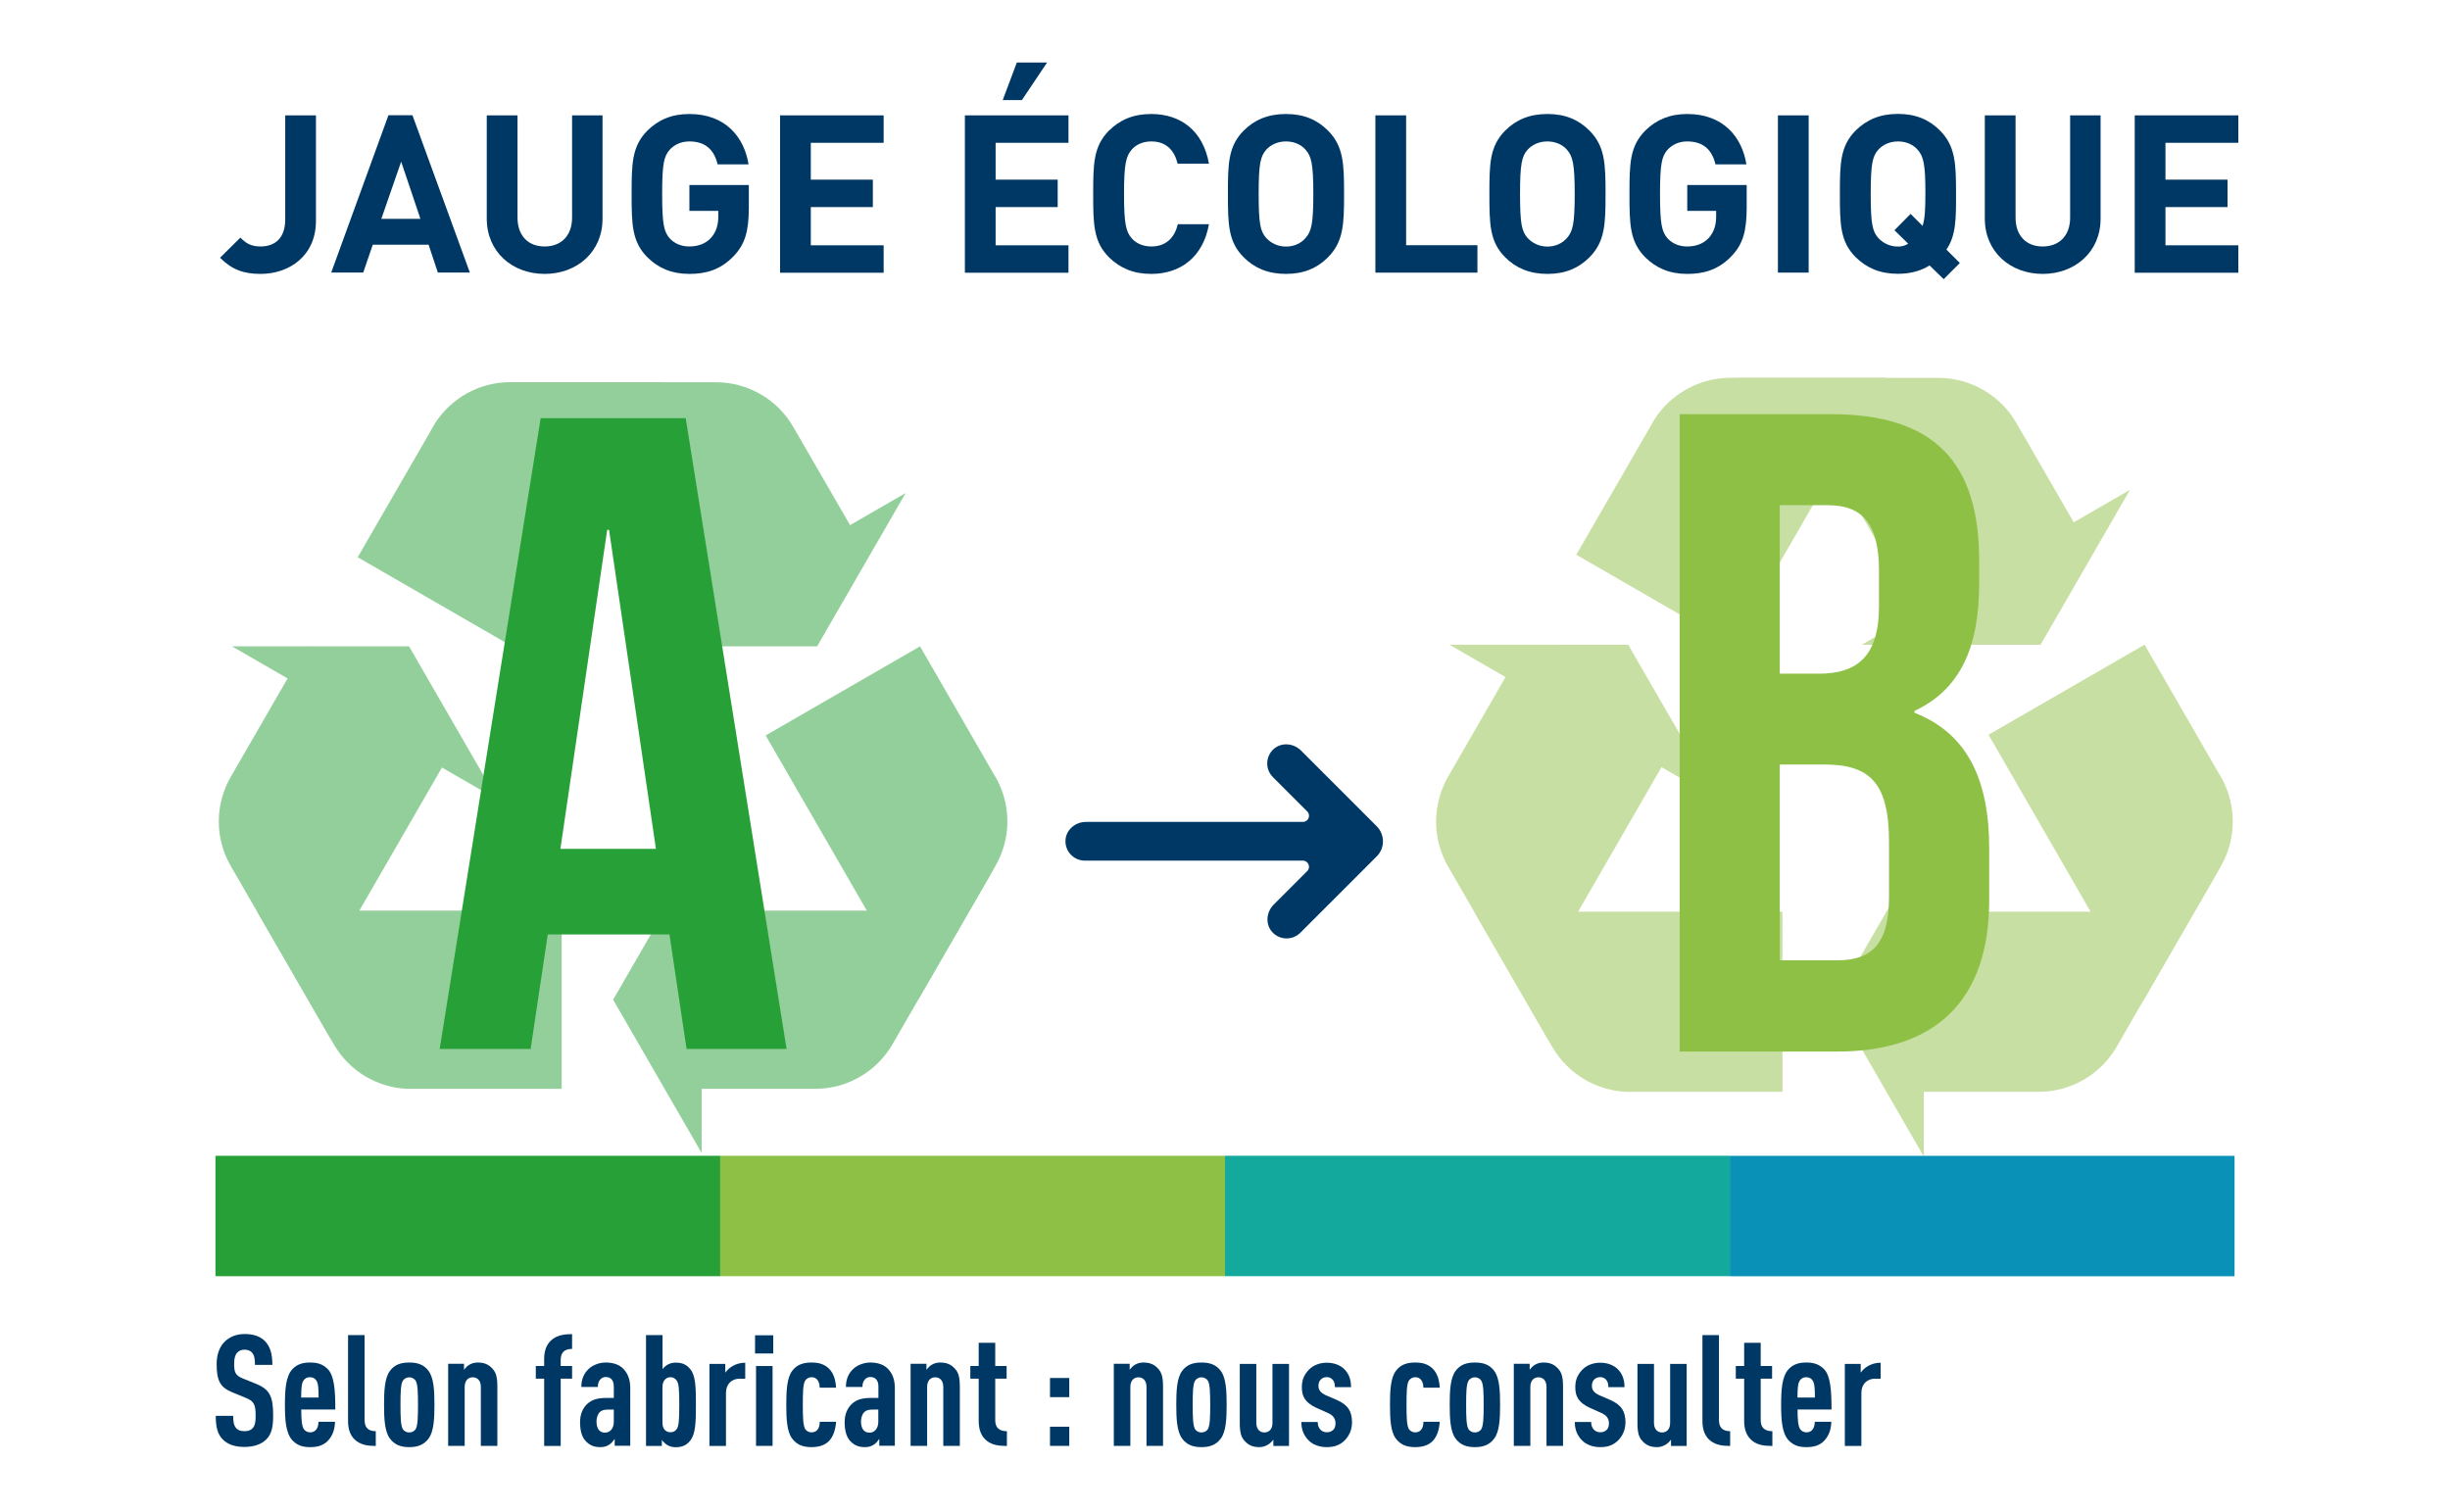 <?xml version="1.0" encoding="utf-8"?>
<!-- Generator: Adobe Illustrator 27.2.0, SVG Export Plug-In . SVG Version: 6.00 Build 0)  -->
<svg version="1.1" id="Calque_1" xmlns="http://www.w3.org/2000/svg" xmlns:xlink="http://www.w3.org/1999/xlink" x="0px" y="0px"
	 viewBox="0 0 251.86 155.42" style="enable-background:new 0 0 251.86 155.42;" xml:space="preserve">
<style type="text/css">
	.st0{opacity:0.5;}
	.st1{fill:#13A99D;}
	.st2{fill:#8FC046;}
	.st3{fill:#28A038;}
	.st4{fill:#003865;}
	.st5{fill:#0991B7;}
	.st6{fill:none;stroke:#003865;stroke-width:2;stroke-miterlimit:10;}
	.st7{fill:#FFFFFF;}
	.st8{opacity:0.2;}
	.st9{fill:#009FE3;}
	.st10{clip-path:url(#SVGID_00000121270331921510685840000003443184167480637312_);fill:#ABCE98;}
	.st11{clip-path:url(#SVGID_00000121270331921510685840000003443184167480637312_);fill:#CCE0A8;}
	.st12{clip-path:url(#SVGID_00000121270331921510685840000003443184167480637312_);fill:#AAD4CE;}
	.st13{clip-path:url(#SVGID_00000121270331921510685840000003443184167480637312_);fill:#A4C5DB;}
	.st14{clip-path:url(#SVGID_00000121270331921510685840000003443184167480637312_);fill:#8FC046;}
	.st15{clip-path:url(#SVGID_00000121270331921510685840000003443184167480637312_);fill:#13A99D;}
	.st16{clip-path:url(#SVGID_00000121270331921510685840000003443184167480637312_);fill:#0991B7;}
	.st17{clip-path:url(#SVGID_00000121270331921510685840000003443184167480637312_);fill:#28A038;}
	.st18{clip-path:url(#SVGID_00000108293054561593904670000005547106173037957027_);fill:#003865;}
	.st19{clip-path:url(#SVGID_00000108293054561593904670000005547106173037957027_);fill:#FFFFFF;}
	.st20{clip-path:url(#SVGID_00000043451209242947067880000017322261830932865925_);fill:#C2CBDE;}
	.st21{clip-path:url(#SVGID_00000031928007249460789150000013264735687829358261_);fill:#C2CBDE;}
	.st22{clip-path:url(#SVGID_00000065053392898463500780000000792537210277319581_);fill:#C2CBDE;}
	.st23{clip-path:url(#SVGID_00000091013909467973118530000017938214786665519019_);fill:#C2CBDE;}
	.st24{clip-path:url(#SVGID_00000009552993469600591620000014640205240936239757_);fill:#C2CBDE;}
	.st25{clip-path:url(#SVGID_00000052799701343581173480000008426184065029134264_);fill:#C2CBDE;}
	.st26{clip-path:url(#SVGID_00000019644756031161003850000017576829582813449621_);fill:#C2CBDE;}
	.st27{clip-path:url(#SVGID_00000019644756031161003850000017576829582813449621_);}
	.st28{clip-path:url(#SVGID_00000076562822754535429200000015757722208477296060_);fill:#C2CBDE;}
	.st29{clip-path:url(#SVGID_00000076562822754535429200000015757722208477296060_);}
	.st30{clip-path:url(#SVGID_00000114046449050112751050000003734142882279214235_);fill:#C2CBDE;}
	.st31{clip-path:url(#SVGID_00000050662941885075409950000012765769465575708036_);fill:#C2CBDE;}
	.st32{clip-path:url(#SVGID_00000050662941885075409950000012765769465575708036_);}
	.st33{clip-path:url(#SVGID_00000040552427605538415690000012911951580052124853_);fill:#C2CBDE;}
	.st34{clip-path:url(#SVGID_00000164492199271800544670000006105967809674906518_);fill:#C2CBDE;}
	.st35{clip-path:url(#SVGID_00000164492199271800544670000006105967809674906518_);}
	.st36{clip-path:url(#SVGID_00000050647424108559001740000000196328618727490720_);fill:#C2CBDE;}
	.st37{clip-path:url(#SVGID_00000127766050882247843270000002755371422492234910_);fill:#C2CBDE;}
	.st38{clip-path:url(#SVGID_00000178921677867995667640000013246516737727434935_);fill:#C2CBDE;}
	.st39{clip-path:url(#SVGID_00000110433824760271164140000014674650236333211325_);fill:#C2CBDE;}
	.st40{clip-path:url(#SVGID_00000110433824760271164140000014674650236333211325_);}
	.st41{clip-path:url(#SVGID_00000175281592638840155660000001379975254998364093_);fill:#C2CBDE;}
	.st42{clip-path:url(#SVGID_00000175281592638840155660000001379975254998364093_);}
	.st43{clip-path:url(#SVGID_00000000182135433267161520000007322076588104493243_);fill:#C2CBDE;}
	.st44{clip-path:url(#SVGID_00000000182135433267161520000007322076588104493243_);}
	.st45{clip-path:url(#SVGID_00000080915974826650134960000009719432084193228704_);fill:#ABCE98;}
	.st46{clip-path:url(#SVGID_00000080915974826650134960000009719432084193228704_);fill:#CCE0A8;}
	.st47{clip-path:url(#SVGID_00000080915974826650134960000009719432084193228704_);fill:#AAD4CE;}
	.st48{clip-path:url(#SVGID_00000080915974826650134960000009719432084193228704_);fill:#A4C5DB;}
	.st49{clip-path:url(#SVGID_00000080915974826650134960000009719432084193228704_);fill:#8FC046;}
	.st50{clip-path:url(#SVGID_00000080915974826650134960000009719432084193228704_);fill:#13A99D;}
	.st51{clip-path:url(#SVGID_00000080915974826650134960000009719432084193228704_);fill:#0991B7;}
	.st52{clip-path:url(#SVGID_00000080915974826650134960000009719432084193228704_);fill:#28A038;}
	.st53{clip-path:url(#SVGID_00000078038537975331876190000007419593040620568450_);fill:#003865;}
	.st54{clip-path:url(#SVGID_00000078038537975331876190000007419593040620568450_);fill:#FFFFFF;}
	.st55{clip-path:url(#SVGID_00000007420723325593400350000006750232876307984008_);fill:#C2CBDE;}
	.st56{clip-path:url(#SVGID_00000030454843624347867400000018159657043350933640_);fill:#C2CBDE;}
	.st57{clip-path:url(#SVGID_00000113349447677469659570000017428848861932753538_);fill:#C2CBDE;}
	.st58{clip-path:url(#SVGID_00000183207172105329522790000003030830386653697954_);fill:#C2CBDE;}
	.st59{clip-path:url(#SVGID_00000042699801041176477290000008197380514107690887_);fill:#C2CBDE;}
	.st60{clip-path:url(#SVGID_00000119796599017533367080000006295133876277388961_);fill:#C2CBDE;}
	.st61{clip-path:url(#SVGID_00000102515756202762847580000002287573742483402648_);fill:#C2CBDE;}
	.st62{clip-path:url(#SVGID_00000102515756202762847580000002287573742483402648_);}
	.st63{clip-path:url(#SVGID_00000140704915732471836820000016996739122426183869_);fill:#C2CBDE;}
	.st64{clip-path:url(#SVGID_00000140704915732471836820000016996739122426183869_);}
	.st65{clip-path:url(#SVGID_00000043424794730218102260000008646541583297602193_);fill:#C2CBDE;}
	.st66{clip-path:url(#SVGID_00000160178711576552362690000004605376110797299335_);fill:#C2CBDE;}
	.st67{clip-path:url(#SVGID_00000160178711576552362690000004605376110797299335_);}
	.st68{clip-path:url(#SVGID_00000178920760747465103530000016231931325252352169_);fill:#C2CBDE;}
	.st69{clip-path:url(#SVGID_00000026143506222591365140000015474149778606826931_);fill:#C2CBDE;}
	.st70{clip-path:url(#SVGID_00000026143506222591365140000015474149778606826931_);}
	.st71{clip-path:url(#SVGID_00000153697151721367759600000001323132097028577450_);fill:#C2CBDE;}
	.st72{clip-path:url(#SVGID_00000020397912402618958050000017802577184818826920_);fill:#C2CBDE;}
	.st73{clip-path:url(#SVGID_00000065064228865809997350000009997826334581973680_);fill:#C2CBDE;}
	.st74{clip-path:url(#SVGID_00000110458267791726830780000018409589400400154547_);fill:#C2CBDE;}
	.st75{clip-path:url(#SVGID_00000110458267791726830780000018409589400400154547_);}
	.st76{clip-path:url(#SVGID_00000127742245305053253590000015182763215368432040_);fill:#C2CBDE;}
	.st77{clip-path:url(#SVGID_00000127742245305053253590000015182763215368432040_);}
	.st78{clip-path:url(#SVGID_00000028308215675780419590000015082658036819631505_);fill:#C2CBDE;}
	.st79{clip-path:url(#SVGID_00000028308215675780419590000015082658036819631505_);}
</style>
<g>
	<g class="st0">
		<path class="st2" d="M170.09,43.09c0,0.01-0.01,0.01-0.01,0.02l-0.44,0.76c-0.01,0.02-0.02,0.03-0.02,0.05l-7.58,13.11l16.04,9.26
			l7.36-12.75l0.92-1.6l2.22-3.84l5.34-9.26h-16.03C174.62,38.85,171.75,40.53,170.09,43.09z"/>
		<path class="st2" d="M207.28,43.48c-0.78-1.36-1.93-2.54-3.39-3.39c-1.46-0.84-3.05-1.24-4.63-1.24h-16.03h-5.35
			c3.26,0,6.13,1.68,7.78,4.22l0.5,0.87l12.91,22.35l16.03-9.26L207.28,43.48z"/>
		<polygon class="st2" points="191.38,66.29 209.77,66.29 218.96,50.36 		"/>
		<path class="st2" d="M228.51,80.23c0-0.01,0-0.01-0.01-0.02l-0.44-0.76c-0.01-0.02-0.02-0.03-0.03-0.05l-7.57-13.12l-16.04,9.26
			l7.36,12.75l0.92,1.6l2.21,3.84l5.35,9.26l8.02-13.89C229.92,86.27,229.89,82.94,228.51,80.23z"/>
		<path class="st2" d="M209.57,112.25c1.57,0,3.17-0.4,4.63-1.24c1.46-0.84,2.6-2.03,3.39-3.39l8.02-13.89l2.67-4.63
			c-1.63,2.82-4.51,4.47-7.54,4.63h-1.01l-25.81,0v18.52L209.57,112.25L209.57,112.25z"/>
		<polygon class="st2" points="197.77,87.07 188.58,102.99 197.77,118.91 		"/>
		<path class="st2" d="M183.23,93.73h-14.72h-1.84l-4.43,0l-10.69,0l8.02,13.89c1.63,2.83,4.53,4.47,7.57,4.63c0.01,0,0.01,0,0.02,0
			h0.88c0.02,0,0.04,0,0.06,0l15.14,0L183.23,93.73L183.23,93.73z"/>
		<path class="st2" d="M148.87,79.84c-0.78,1.36-1.24,2.94-1.24,4.63c0,1.69,0.46,3.27,1.24,4.63l8.02,13.89l2.67,4.63
			c-1.63-2.82-1.61-6.14-0.24-8.85l0.5-0.87l12.9-22.35l-16.04-9.26L148.87,79.84z"/>
		<polygon class="st2" points="176.58,82.21 167.38,66.29 149,66.28 		"/>
	</g>
	<g>
		<path class="st2" d="M203.46,57.65v2.34c0,6.74-2.06,10.95-6.65,13.1v0.19c5.52,2.15,7.68,7.02,7.68,13.95v5.34
			c0,10.11-5.34,15.54-15.63,15.54h-16.19V42.58h15.54C198.87,42.58,203.46,47.54,203.46,57.65z M182.96,51.94v17.32h4.02
			c3.84,0,6.18-1.68,6.18-6.93v-3.65c0-4.68-1.59-6.74-5.24-6.74H182.96z M182.96,78.61v20.12h5.9c3.46,0,5.33-1.59,5.33-6.46v-5.71
			c0-6.08-1.97-7.96-6.65-7.96H182.96z"/>
	</g>
</g>
<g>
	
		<rect x="197.58" y="99.07" transform="matrix(-1.836970e-16 1 -1 -1.836970e-16 328.781 -78.748)" class="st5" width="12.38" height="51.89"/>
	
		<rect x="145.68" y="99.07" transform="matrix(-1.836970e-16 1 -1 -1.836970e-16 276.891 -26.857)" class="st1" width="12.38" height="51.89"/>
	
		<rect x="93.79" y="99.07" transform="matrix(-1.836970e-16 1 -1 -1.836970e-16 225 25.034)" class="st2" width="12.38" height="51.89"/>
	
		<rect x="41.9" y="99.07" transform="matrix(-1.836970e-16 1 -1 -1.836970e-16 173.109 76.925)" class="st3" width="12.38" height="51.89"/>
</g>
<g>
	<path class="st4" d="M141.53,84.95l-7.79-7.79c-0.76-0.76-2.01-0.87-2.81-0.15c-0.85,0.77-0.88,2.08-0.08,2.88l3.53,3.53
		c0.4,0.4,0.12,1.08-0.45,1.08h-22.3c-1.08,0-2.04,0.81-2.1,1.88c-0.06,1.15,0.85,2.1,1.99,2.1h22.41c0.56,0,0.85,0.68,0.45,1.08
		l-3.45,3.45c-0.76,0.76-0.87,2.01-0.15,2.81c0.77,0.85,2.08,0.88,2.89,0.08l7.87-7.87C142.38,87.19,142.38,85.81,141.53,84.95z"/>
</g>
<g>
	<path class="st4" d="M27.35,148.01c-0.46,0.45-1.22,0.75-2.22,0.75c-0.99,0-1.73-0.27-2.21-0.75c-0.54-0.54-0.74-1.25-0.74-2.45
		h1.79c0,0.61,0.06,0.99,0.32,1.28c0.16,0.18,0.43,0.3,0.83,0.3c0.42,0,0.69-0.11,0.86-0.32c0.24-0.27,0.3-0.66,0.3-1.26
		c0-1.22-0.19-1.52-1.07-1.87l-1.36-0.56c-1.15-0.48-1.58-1.1-1.58-2.87c0-1.02,0.3-1.86,0.93-2.42c0.5-0.43,1.14-0.69,1.95-0.69
		c0.91,0,1.58,0.24,2.05,0.69c0.59,0.58,0.8,1.39,0.8,2.48h-1.79c0-0.51-0.03-0.91-0.27-1.22c-0.16-0.21-0.42-0.34-0.8-0.34
		c-0.37,0-0.59,0.13-0.77,0.32c-0.21,0.24-0.3,0.62-0.3,1.12c0,0.93,0.14,1.22,0.94,1.54l1.34,0.54c1.36,0.56,1.73,1.28,1.73,3.2
		C28.09,146.67,27.93,147.45,27.35,148.01z"/>
	<path class="st4" d="M30.97,144.92c0,0.96,0.05,1.68,0.26,2c0.13,0.19,0.35,0.34,0.66,0.34c0.27,0,0.5-0.11,0.64-0.32
		c0.14-0.18,0.21-0.48,0.21-0.77h1.7c-0.03,0.75-0.21,1.39-0.72,1.94c-0.45,0.48-1.04,0.67-1.83,0.67c-0.75,0-1.31-0.16-1.82-0.69
		c-0.7-0.74-0.78-2.13-0.78-3.67c0-1.52,0.08-2.93,0.78-3.67c0.51-0.53,1.12-0.67,1.81-0.67c0.7,0,1.28,0.14,1.81,0.67
		c0.67,0.67,0.78,2.15,0.78,4.16H30.97z M32.52,141.93c-0.14-0.21-0.34-0.34-0.66-0.34s-0.51,0.13-0.66,0.34
		c-0.18,0.26-0.24,0.75-0.24,1.75h1.79C32.76,142.68,32.7,142.19,32.52,141.93z"/>
	<path class="st4" d="M36.63,148.14c-0.53-0.4-0.85-1.04-0.85-2.05v-8.83h1.7V146c0,0.75,0.37,1.14,1.15,1.14v1.52
		C37.85,148.65,37.19,148.57,36.63,148.14z"/>
	<path class="st4" d="M44.07,147.88c-0.5,0.69-1.18,0.9-2,0.9s-1.5-0.21-2-0.9c-0.53-0.74-0.59-2.03-0.59-3.46s0.06-2.72,0.59-3.46
		c0.5-0.69,1.18-0.88,2-0.88s1.5,0.19,2,0.88c0.53,0.74,0.59,2.03,0.59,3.46S44.6,147.15,44.07,147.88z M42.73,141.95
		c-0.14-0.22-0.4-0.35-0.66-0.35s-0.51,0.13-0.66,0.35c-0.22,0.38-0.24,1.23-0.24,2.48c0,1.25,0.02,2.11,0.24,2.5
		c0.14,0.22,0.4,0.34,0.66,0.34s0.51-0.11,0.66-0.34c0.22-0.38,0.24-1.25,0.24-2.5C42.97,143.18,42.95,142.33,42.73,141.95z"/>
	<path class="st4" d="M49.43,148.65v-6.07c0-0.66-0.37-0.98-0.83-0.98c-0.46,0-0.83,0.32-0.83,0.98v6.07h-1.7v-8.44h1.63v0.62
		c0.14-0.19,0.35-0.42,0.56-0.53c0.24-0.14,0.54-0.22,0.85-0.22c0.69,0,1.15,0.21,1.54,0.66c0.34,0.38,0.48,0.85,0.48,1.83v6.08
		H49.43z"/>
	<path class="st4" d="M57.64,141.74v6.92h-1.7v-6.92h-0.86v-1.3h0.86v-0.72c0-0.99,0.32-1.62,0.85-2.03
		c0.56-0.43,1.23-0.53,2.02-0.53v1.52c-0.78,0-1.17,0.37-1.17,1.14v0.62h1.17v1.3H57.64z"/>
	<path class="st4" d="M63.19,148.65v-0.72c-0.14,0.21-0.32,0.43-0.51,0.56c-0.26,0.18-0.53,0.29-0.96,0.29
		c-0.7,0-1.15-0.21-1.58-0.7c-0.34-0.4-0.51-1.04-0.51-1.89c0-0.77,0.27-1.44,0.78-1.89c0.42-0.37,0.96-0.58,1.94-0.58h0.75v-1.17
		c0-0.62-0.29-0.98-0.82-0.98c-0.26,0-0.43,0.1-0.56,0.24c-0.18,0.19-0.26,0.43-0.26,0.78h-1.7c0-0.67,0.19-1.3,0.72-1.82
		c0.4-0.4,1.09-0.69,1.78-0.69c0.7,0,1.36,0.18,1.79,0.62c0.45,0.45,0.74,1.07,0.74,1.99v5.95H63.19z M63.1,144.92h-0.56
		c-0.37,0-0.64,0.03-0.88,0.26c-0.21,0.19-0.34,0.61-0.34,0.94c0,0.75,0.3,1.17,0.88,1.17c0.51,0,0.9-0.43,0.9-1.12V144.92z"/>
	<path class="st4" d="M70.94,148.13c-0.4,0.48-0.85,0.66-1.49,0.66c-0.3,0-0.61-0.08-0.85-0.22c-0.18-0.11-0.46-0.37-0.56-0.53v0.62
		h-1.63v-11.4h1.7v3.5c0.14-0.18,0.32-0.34,0.5-0.45c0.24-0.14,0.54-0.22,0.85-0.22c0.64,0,1.1,0.18,1.49,0.66
		c0.56,0.67,0.59,1.84,0.59,3.68S71.5,147.45,70.94,148.13z M69.56,141.93c-0.14-0.21-0.37-0.34-0.62-0.34
		c-0.24,0-0.43,0.08-0.58,0.24c-0.16,0.18-0.26,0.42-0.26,0.78v3.63c0,0.37,0.08,0.61,0.26,0.79c0.14,0.14,0.34,0.22,0.58,0.22
		c0.26,0,0.48-0.11,0.62-0.32c0.22-0.29,0.27-0.91,0.27-2.51S69.78,142.22,69.56,141.93z"/>
	<path class="st4" d="M76.04,141.74c-0.8,0-1.41,0.54-1.41,1.46v5.46h-1.7v-8.44h1.63v0.9c0.18-0.26,0.45-0.5,0.74-0.67
		c0.37-0.22,0.82-0.35,1.31-0.35v1.65H76.04z"/>
	<path class="st4" d="M77.62,139.15v-1.87h1.87v1.87H77.62z M77.72,148.65v-8.21h1.7v8.21H77.72z"/>
	<path class="st4" d="M85.21,148.16c-0.43,0.43-1.04,0.62-1.79,0.62c-0.8,0-1.5-0.21-2-0.9c-0.53-0.72-0.59-2.03-0.59-3.46
		s0.06-2.72,0.59-3.46c0.5-0.69,1.2-0.88,2-0.88c0.72,0,1.28,0.14,1.78,0.61c0.53,0.51,0.7,1.23,0.75,1.98h-1.68
		c-0.02-0.27-0.05-0.56-0.22-0.78c-0.13-0.19-0.35-0.3-0.62-0.3c-0.26,0-0.51,0.13-0.66,0.35c-0.22,0.38-0.24,1.23-0.24,2.48
		c0,1.25,0.02,2.1,0.24,2.5c0.14,0.22,0.4,0.34,0.66,0.34c0.27,0,0.5-0.11,0.62-0.29c0.18-0.24,0.21-0.5,0.22-0.8h1.68
		C85.89,146.97,85.67,147.69,85.21,148.16z"/>
	<path class="st4" d="M90.39,148.65v-0.72c-0.14,0.21-0.32,0.43-0.51,0.56c-0.26,0.18-0.53,0.29-0.96,0.29
		c-0.7,0-1.15-0.21-1.58-0.7c-0.34-0.4-0.51-1.04-0.51-1.89c0-0.77,0.27-1.44,0.78-1.89c0.42-0.37,0.96-0.58,1.94-0.58h0.75v-1.17
		c0-0.62-0.29-0.98-0.82-0.98c-0.26,0-0.43,0.1-0.56,0.24c-0.18,0.19-0.26,0.43-0.26,0.78h-1.7c0-0.67,0.19-1.3,0.72-1.82
		c0.4-0.4,1.09-0.69,1.78-0.69c0.7,0,1.36,0.18,1.79,0.62c0.45,0.45,0.74,1.07,0.74,1.99v5.95H90.39z M90.29,144.92h-0.56
		c-0.37,0-0.64,0.03-0.88,0.26c-0.21,0.19-0.34,0.61-0.34,0.94c0,0.75,0.3,1.17,0.88,1.17c0.51,0,0.9-0.43,0.9-1.12V144.92z"/>
	<path class="st4" d="M96.97,148.65v-6.07c0-0.66-0.37-0.98-0.83-0.98c-0.46,0-0.83,0.32-0.83,0.98v6.07h-1.7v-8.44h1.63v0.62
		c0.14-0.19,0.35-0.42,0.56-0.53c0.24-0.14,0.54-0.22,0.85-0.22c0.69,0,1.15,0.21,1.54,0.66c0.34,0.38,0.48,0.85,0.48,1.83v6.08
		H96.97z"/>
	<path class="st4" d="M101.46,148.14c-0.53-0.42-0.85-1.06-0.85-2.05v-4.35h-0.86v-1.3h0.86v-2.39h1.7v2.39h1.17v1.3h-1.17V146
		c0,0.78,0.4,1.14,1.2,1.14v1.52C102.71,148.65,102.04,148.59,101.46,148.14z"/>
	<path class="st4" d="M107.94,143.64v-1.97h1.98v1.97H107.94z M107.94,148.65v-1.97h1.98v1.97H107.94z"/>
	<path class="st4" d="M117.86,148.65v-6.07c0-0.66-0.37-0.98-0.83-0.98c-0.46,0-0.83,0.32-0.83,0.98v6.07h-1.7v-8.44h1.63v0.62
		c0.14-0.19,0.35-0.42,0.56-0.53c0.24-0.14,0.54-0.22,0.85-0.22c0.69,0,1.15,0.21,1.54,0.66c0.34,0.38,0.48,0.85,0.48,1.83v6.08
		H117.86z"/>
	<path class="st4" d="M125.51,147.88c-0.5,0.69-1.18,0.9-2,0.9s-1.5-0.21-2-0.9c-0.53-0.74-0.59-2.03-0.59-3.46s0.06-2.72,0.59-3.46
		c0.5-0.69,1.18-0.88,2-0.88s1.5,0.19,2,0.88c0.53,0.74,0.59,2.03,0.59,3.46S126.04,147.15,125.51,147.88z M124.17,141.95
		c-0.14-0.22-0.4-0.35-0.66-0.35c-0.26,0-0.51,0.13-0.66,0.35c-0.22,0.38-0.24,1.23-0.24,2.48c0,1.25,0.02,2.11,0.24,2.5
		c0.14,0.22,0.4,0.34,0.66,0.34c0.26,0,0.51-0.11,0.66-0.34c0.22-0.38,0.24-1.25,0.24-2.5C124.4,143.18,124.39,142.33,124.17,141.95
		z"/>
	<path class="st4" d="M130.9,148.65v-0.64c-0.14,0.19-0.37,0.42-0.58,0.53c-0.24,0.14-0.54,0.24-0.85,0.24
		c-0.69,0-1.15-0.21-1.54-0.66c-0.34-0.38-0.48-0.85-0.48-1.82v-6.08h1.7v6.07c0,0.66,0.37,0.98,0.83,0.98s0.83-0.32,0.83-0.98
		v-6.07h1.7v8.44H130.9z"/>
	<path class="st4" d="M138.23,148.09c-0.51,0.51-1.12,0.69-1.84,0.69c-0.72,0-1.42-0.24-1.86-0.69c-0.5-0.51-0.75-1.1-0.75-1.9h1.68
		c0,0.34,0.1,0.61,0.29,0.8c0.16,0.18,0.42,0.26,0.64,0.26c0.27,0,0.46-0.06,0.66-0.24c0.16-0.14,0.24-0.4,0.24-0.67
		c0-0.24-0.05-0.43-0.18-0.62s-0.35-0.35-0.66-0.48l-1.12-0.5c-0.58-0.26-0.99-0.59-1.23-0.98c-0.19-0.3-0.27-0.69-0.27-1.15
		c0-0.82,0.29-1.34,0.74-1.81c0.46-0.46,1.12-0.7,1.82-0.7c0.71,0,1.34,0.22,1.78,0.64c0.45,0.43,0.72,1.02,0.72,1.87h-1.66
		c0-0.37-0.08-0.59-0.24-0.77c-0.16-0.18-0.37-0.26-0.59-0.26c-0.26,0-0.48,0.1-0.62,0.24c-0.16,0.16-0.24,0.38-0.24,0.64
		c0,0.21,0.03,0.35,0.13,0.5c0.11,0.18,0.34,0.35,0.62,0.48l1.12,0.48c0.58,0.26,0.96,0.53,1.23,0.93c0.22,0.32,0.35,0.8,0.35,1.38
		C138.98,147.05,138.66,147.66,138.23,148.09z"/>
	<path class="st4" d="M147.27,148.16c-0.43,0.43-1.04,0.62-1.79,0.62c-0.8,0-1.5-0.21-2-0.9c-0.53-0.72-0.59-2.03-0.59-3.46
		s0.06-2.72,0.59-3.46c0.5-0.69,1.2-0.88,2-0.88c0.72,0,1.28,0.14,1.78,0.61c0.53,0.51,0.7,1.23,0.75,1.98h-1.68
		c-0.02-0.27-0.05-0.56-0.22-0.78c-0.13-0.19-0.35-0.3-0.62-0.3c-0.26,0-0.51,0.13-0.66,0.35c-0.22,0.38-0.24,1.23-0.24,2.48
		c0,1.25,0.02,2.1,0.24,2.5c0.14,0.22,0.4,0.34,0.66,0.34c0.27,0,0.5-0.11,0.62-0.29c0.18-0.24,0.21-0.5,0.22-0.8H148
		C147.96,146.97,147.73,147.69,147.27,148.16z"/>
	<path class="st4" d="M153.62,147.88c-0.5,0.69-1.18,0.9-2,0.9c-0.82,0-1.5-0.21-2-0.9c-0.53-0.74-0.59-2.03-0.59-3.46
		s0.06-2.72,0.59-3.46c0.5-0.69,1.18-0.88,2-0.88c0.82,0,1.5,0.19,2,0.88c0.53,0.74,0.59,2.03,0.59,3.46
		S154.15,147.15,153.62,147.88z M152.28,141.95c-0.14-0.22-0.4-0.35-0.66-0.35c-0.26,0-0.51,0.13-0.66,0.35
		c-0.22,0.38-0.24,1.23-0.24,2.48c0,1.25,0.02,2.11,0.24,2.5c0.14,0.22,0.4,0.34,0.66,0.34c0.26,0,0.51-0.11,0.66-0.34
		c0.22-0.38,0.24-1.25,0.24-2.5C152.52,143.18,152.5,142.33,152.28,141.95z"/>
	<path class="st4" d="M158.98,148.65v-6.07c0-0.66-0.37-0.98-0.83-0.98c-0.46,0-0.83,0.32-0.83,0.98v6.07h-1.7v-8.44h1.63v0.62
		c0.14-0.19,0.35-0.42,0.56-0.53c0.24-0.14,0.54-0.22,0.85-0.22c0.69,0,1.15,0.21,1.54,0.66c0.34,0.38,0.48,0.85,0.48,1.83v6.08
		H158.98z"/>
	<path class="st4" d="M166.34,148.09c-0.51,0.51-1.12,0.69-1.84,0.69c-0.72,0-1.42-0.24-1.86-0.69c-0.5-0.51-0.75-1.1-0.75-1.9h1.68
		c0,0.34,0.1,0.61,0.29,0.8c0.16,0.18,0.42,0.26,0.64,0.26c0.27,0,0.46-0.06,0.66-0.24c0.16-0.14,0.24-0.4,0.24-0.67
		c0-0.24-0.05-0.43-0.18-0.62s-0.35-0.35-0.66-0.48l-1.12-0.5c-0.58-0.26-0.99-0.59-1.23-0.98c-0.19-0.3-0.27-0.69-0.27-1.15
		c0-0.82,0.29-1.34,0.74-1.81c0.46-0.46,1.12-0.7,1.82-0.7c0.71,0,1.34,0.22,1.78,0.64c0.45,0.43,0.72,1.02,0.72,1.87h-1.66
		c0-0.37-0.08-0.59-0.24-0.77c-0.16-0.18-0.37-0.26-0.59-0.26c-0.26,0-0.48,0.1-0.62,0.24c-0.16,0.16-0.24,0.38-0.24,0.64
		c0,0.21,0.03,0.35,0.13,0.5c0.11,0.18,0.34,0.35,0.62,0.48l1.12,0.48c0.58,0.26,0.96,0.53,1.23,0.93c0.22,0.32,0.35,0.8,0.35,1.38
		C167.09,147.05,166.77,147.66,166.34,148.09z"/>
	<path class="st4" d="M171.78,148.65v-0.64c-0.14,0.19-0.37,0.42-0.58,0.53c-0.24,0.14-0.54,0.24-0.85,0.24
		c-0.69,0-1.15-0.21-1.54-0.66c-0.34-0.38-0.48-0.85-0.48-1.82v-6.08h1.7v6.07c0,0.66,0.37,0.98,0.83,0.98s0.83-0.32,0.83-0.98
		v-6.07h1.7v8.44H171.78z"/>
	<path class="st4" d="M175.86,148.14c-0.53-0.4-0.85-1.04-0.85-2.05v-8.83h1.7V146c0,0.75,0.37,1.14,1.15,1.14v1.52
		C177.08,148.65,176.42,148.57,175.86,148.14z"/>
	<path class="st4" d="M180.15,148.14c-0.53-0.42-0.85-1.06-0.85-2.05v-4.35h-0.86v-1.3h0.86v-2.39h1.7v2.39h1.17v1.3H181V146
		c0,0.78,0.4,1.14,1.2,1.14v1.52C181.4,148.65,180.72,148.59,180.15,148.14z"/>
	<path class="st4" d="M184.79,144.92c0,0.96,0.05,1.68,0.26,2c0.13,0.19,0.35,0.34,0.66,0.34c0.27,0,0.5-0.11,0.64-0.32
		c0.14-0.18,0.21-0.48,0.21-0.77h1.7c-0.03,0.75-0.21,1.39-0.72,1.94c-0.45,0.48-1.04,0.67-1.83,0.67c-0.75,0-1.31-0.16-1.83-0.69
		c-0.7-0.74-0.78-2.13-0.78-3.67c0-1.52,0.08-2.93,0.78-3.67c0.51-0.53,1.12-0.67,1.81-0.67c0.7,0,1.28,0.14,1.81,0.67
		c0.67,0.67,0.78,2.15,0.78,4.16H184.79z M186.34,141.93c-0.14-0.21-0.34-0.34-0.66-0.34c-0.32,0-0.51,0.13-0.66,0.34
		c-0.18,0.26-0.24,0.75-0.24,1.75h1.79C186.58,142.68,186.52,142.19,186.34,141.93z"/>
	<path class="st4" d="M192.76,141.74c-0.8,0-1.41,0.54-1.41,1.46v5.46h-1.7v-8.44h1.63v0.9c0.18-0.26,0.45-0.5,0.74-0.67
		c0.37-0.22,0.82-0.35,1.31-0.35v1.65H192.76z"/>
</g>
<g>
	<path class="st4" d="M26.78,28.16c-1.75,0-2.95-0.45-4.16-1.66l2.09-2.07c0.52,0.52,1.02,0.91,2.07,0.91
		c1.54,0,2.54-0.91,2.54-2.77V11.86h3.16v10.85C32.48,26.27,29.78,28.16,26.78,28.16z"/>
	<path class="st4" d="M45.01,28.02l-0.95-2.86h-5.74l-0.98,2.86h-3.29l5.88-16.17h2.47l5.9,16.17H45.01z M41.24,16.62L39.2,22.5
		h4.02L41.24,16.62z"/>
	<path class="st4" d="M55.99,28.16c-3.31,0-5.95-2.25-5.95-5.68V11.86h3.16v10.51c0,1.86,1.09,2.97,2.79,2.97s2.82-1.11,2.82-2.97
		V11.86h3.13v10.63C61.94,25.91,59.31,28.16,55.99,28.16z"/>
	<path class="st4" d="M75.43,26.32c-1.34,1.41-2.84,1.84-4.56,1.84c-1.84,0-3.2-0.61-4.31-1.7c-1.61-1.61-1.63-3.43-1.63-6.52
		s0.02-4.9,1.63-6.52c1.11-1.09,2.47-1.7,4.31-1.7c3.77,0,5.65,2.45,6.08,5.18h-3.18c-0.36-1.54-1.29-2.36-2.91-2.36
		c-0.86,0-1.54,0.34-2.02,0.86c-0.59,0.68-0.77,1.45-0.77,4.54s0.18,3.88,0.77,4.56c0.48,0.52,1.16,0.84,2.02,0.84
		c0.98,0,1.75-0.34,2.25-0.91c0.52-0.59,0.73-1.32,0.73-2.16v-0.59h-2.97v-2.66h6.11v2.36C76.97,23.73,76.61,25.09,75.43,26.32z"/>
	<path class="st4" d="M80.19,28.02V11.86h10.65v2.82h-7.49v3.79h6.38v2.82h-6.38v3.93h7.49v2.82H80.19z"/>
	<path class="st4" d="M99.19,28.02V11.86h10.65v2.82h-7.49v3.79h6.38v2.82h-6.38v3.93h7.49v2.82H99.19z M105.05,10.29h-1.97
		l1.45-3.86h3.11L105.05,10.29z"/>
	<path class="st4" d="M118.35,28.16c-1.86,0-3.22-0.61-4.34-1.7c-1.61-1.61-1.63-3.43-1.63-6.52s0.02-4.9,1.63-6.52
		c1.11-1.09,2.47-1.7,4.34-1.7c3.02,0,5.33,1.72,5.93,5.11h-3.22c-0.32-1.32-1.13-2.29-2.7-2.29c-0.86,0-1.57,0.32-2.02,0.84
		c-0.59,0.68-0.79,1.48-0.79,4.56s0.2,3.88,0.79,4.56c0.45,0.52,1.16,0.84,2.02,0.84c1.57,0,2.41-0.98,2.72-2.29h3.2
		C123.68,26.43,121.35,28.16,118.35,28.16z"/>
	<path class="st4" d="M136.51,26.46c-1.09,1.09-2.45,1.7-4.31,1.7c-1.86,0-3.25-0.61-4.34-1.7c-1.61-1.61-1.63-3.43-1.63-6.52
		s0.02-4.9,1.63-6.52c1.09-1.09,2.48-1.7,4.34-1.7c1.86,0,3.22,0.61,4.31,1.7c1.61,1.61,1.66,3.43,1.66,6.52
		S138.12,24.84,136.51,26.46z M134.22,15.4c-0.45-0.52-1.16-0.86-2.02-0.86c-0.86,0-1.57,0.34-2.04,0.86
		c-0.59,0.68-0.77,1.45-0.77,4.54s0.18,3.84,0.77,4.52c0.48,0.52,1.18,0.89,2.04,0.89c0.86,0,1.57-0.36,2.02-0.89
		c0.59-0.68,0.79-1.43,0.79-4.52S134.81,16.08,134.22,15.4z"/>
	<path class="st4" d="M141.39,28.02V11.86h3.16v13.35h7.33v2.82H141.39z"/>
	<path class="st4" d="M163.39,26.46c-1.09,1.09-2.45,1.7-4.31,1.7c-1.86,0-3.25-0.61-4.34-1.7c-1.61-1.61-1.63-3.43-1.63-6.52
		s0.02-4.9,1.63-6.52c1.09-1.09,2.47-1.7,4.34-1.7c1.86,0,3.22,0.61,4.31,1.7c1.61,1.61,1.66,3.43,1.66,6.52S165,24.84,163.39,26.46
		z M161.09,15.4c-0.45-0.52-1.16-0.86-2.02-0.86c-0.86,0-1.57,0.34-2.04,0.86c-0.59,0.68-0.77,1.45-0.77,4.54s0.18,3.84,0.77,4.52
		c0.48,0.52,1.18,0.89,2.04,0.89c0.86,0,1.57-0.36,2.02-0.89c0.59-0.68,0.79-1.43,0.79-4.52S161.68,16.08,161.09,15.4z"/>
	<path class="st4" d="M178.01,26.32c-1.34,1.41-2.84,1.84-4.56,1.84c-1.84,0-3.2-0.61-4.31-1.7c-1.61-1.61-1.63-3.43-1.63-6.52
		s0.02-4.9,1.63-6.52c1.11-1.09,2.48-1.7,4.31-1.7c3.77,0,5.65,2.45,6.08,5.18h-3.18c-0.36-1.54-1.29-2.36-2.91-2.36
		c-0.86,0-1.54,0.34-2.02,0.86c-0.59,0.68-0.77,1.45-0.77,4.54s0.18,3.88,0.77,4.56c0.48,0.52,1.16,0.84,2.02,0.84
		c0.98,0,1.75-0.34,2.25-0.91c0.52-0.59,0.73-1.32,0.73-2.16v-0.59h-2.97v-2.66h6.11v2.36C179.55,23.73,179.19,25.09,178.01,26.32z"
		/>
	<path class="st4" d="M182.77,28.02V11.86h3.16v16.17H182.77z"/>
	<path class="st4" d="M200.09,25.66l1.38,1.38l-1.66,1.66l-1.45-1.41c-0.86,0.54-1.95,0.86-3.25,0.86c-1.86,0-3.22-0.61-4.34-1.7
		c-1.61-1.61-1.63-3.43-1.63-6.52s0.02-4.9,1.63-6.52c1.11-1.09,2.48-1.7,4.34-1.7c1.86,0,3.22,0.61,4.31,1.7
		c1.61,1.61,1.66,3.43,1.66,6.52C201.09,22.55,201.07,24.23,200.09,25.66z M197.14,15.4c-0.45-0.52-1.16-0.86-2.02-0.86
		c-0.86,0-1.57,0.34-2.04,0.86c-0.59,0.68-0.77,1.45-0.77,4.54s0.18,3.84,0.77,4.52c0.48,0.52,1.18,0.89,2.04,0.89
		c0.39,0,0.73-0.09,1.04-0.3l-1.41-1.38l1.66-1.68l1.23,1.23c0.23-0.7,0.29-1.63,0.29-3.27C197.94,16.85,197.73,16.08,197.14,15.4z"
		/>
	<path class="st4" d="M209.99,28.16c-3.31,0-5.95-2.25-5.95-5.68V11.86h3.16v10.51c0,1.86,1.09,2.97,2.79,2.97s2.82-1.11,2.82-2.97
		V11.86h3.13v10.63C215.94,25.91,213.3,28.16,209.99,28.16z"/>
	<path class="st4" d="M219.45,28.02V11.86h10.65v2.82h-7.49v3.79h6.38v2.82h-6.38v3.93h7.49v2.82H219.45z"/>
</g>
<g>
	<g class="st0">
		<g>
			<path class="st3" d="M44.74,43.49c0,0.01-0.01,0.01-0.01,0.02l-0.44,0.75c-0.01,0.02-0.02,0.03-0.02,0.05l-7.5,12.98l15.87,9.16
				l7.28-12.62l0.91-1.58l2.2-3.8l5.29-9.16H52.45C49.22,39.29,46.37,40.97,44.74,43.49z"/>
			<path class="st3" d="M81.54,43.88c-0.78-1.35-1.91-2.52-3.35-3.35c-1.45-0.83-3.02-1.23-4.58-1.23H57.74h-5.29
				c3.23,0,6.06,1.66,7.7,4.17l0.5,0.86l12.78,22.12l15.87-9.16L81.54,43.88z"/>
			<polygon class="st3" points="65.8,66.45 84,66.45 93.1,50.69 			"/>
			<path class="st3" d="M102.55,80.26c0-0.01,0-0.01-0.01-0.02l-0.44-0.76c-0.01-0.02-0.02-0.03-0.03-0.05l-7.49-12.98l-15.87,9.16
				l7.29,12.62l0.91,1.58l2.19,3.8l5.29,9.16l7.94-13.74C103.94,86.23,103.92,82.94,102.55,80.26z"/>
			<path class="st3" d="M83.81,111.94c1.56,0,3.14-0.39,4.58-1.23c1.45-0.83,2.58-2.01,3.36-3.35l7.93-13.74l2.65-4.58
				c-1.61,2.79-4.47,4.42-7.46,4.58h-1l-25.54,0v18.32L83.81,111.94L83.81,111.94z"/>
			<polygon class="st3" points="72.13,87.02 63.03,102.78 72.13,118.54 			"/>
			<path class="st3" d="M57.74,93.62H43.17h-1.82l-4.39,0l-10.58,0l7.93,13.74c1.62,2.8,4.48,4.43,7.49,4.58c0.01,0,0.01,0,0.02,0
				h0.87c0.02,0,0.04,0,0.06,0l14.99,0L57.74,93.62L57.74,93.62z"/>
			<path class="st3" d="M23.72,79.87c-0.77,1.35-1.23,2.91-1.23,4.58c0,1.67,0.45,3.23,1.23,4.58l7.94,13.74l2.65,4.58
				c-1.61-2.79-1.59-6.08-0.24-8.76l0.5-0.86l12.77-22.12l-15.87-9.16L23.72,79.87z"/>
			<polygon class="st3" points="51.15,82.21 42.05,66.45 23.85,66.45 			"/>
		</g>
	</g>
	<g>
		<g>
			<path class="st3" d="M80.86,107.84H70.58l-1.76-11.77H56.31l-1.76,11.77H45.2l10.38-64.85h14.91L80.86,107.84z M57.61,87.27h9.82
				l-4.82-32.8h-0.19L57.61,87.27z"/>
		</g>
	</g>
</g>
</svg>
